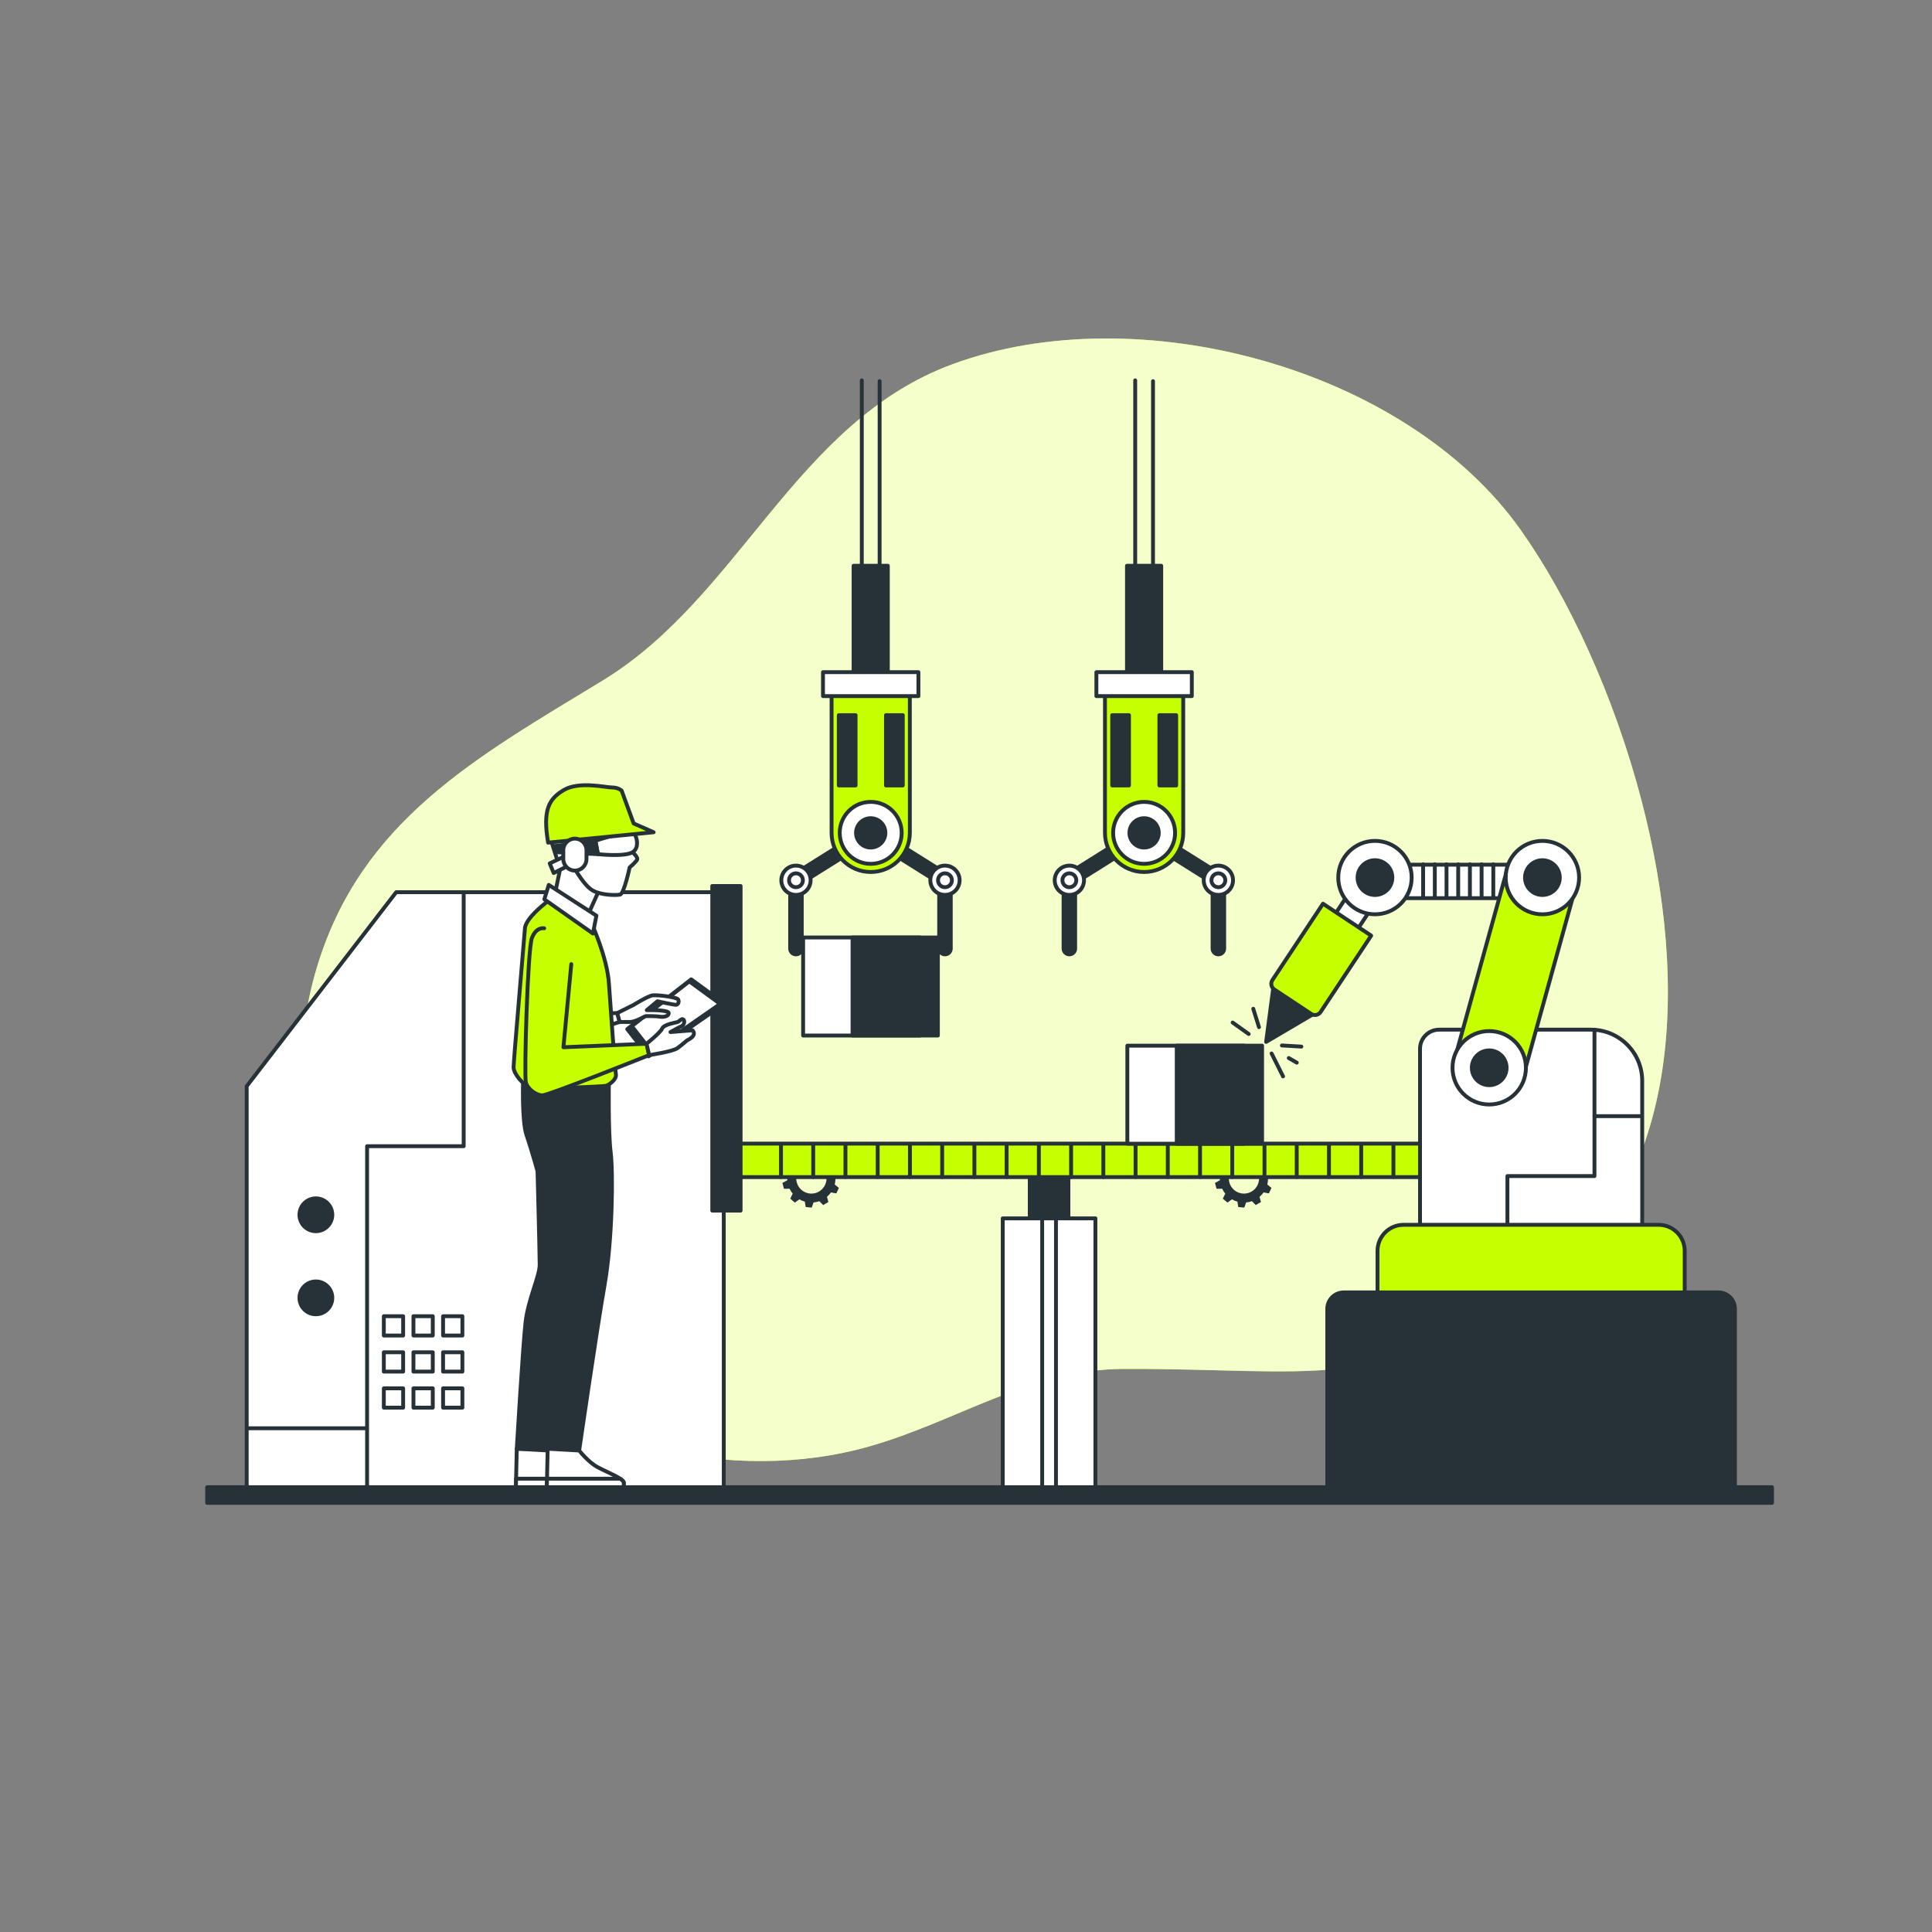 <svg xmlns="http://www.w3.org/2000/svg" xmlns:xlink="http://www.w3.org/1999/xlink" x="0px" y="0px" viewBox="0 0 500 500" style="enable-background:new 0 0 500 500;" xml:space="preserve"><rect x="0" y="0" width="500" height="500" fill="#808080" stroke="none"/><g id="Background_Simple">	<g>		<path style="fill:#C6FF00;" d="M424.836,207.225c-7.12-27.284-18.964-52.729-31.355-70.178    c-29.785-41.941-99.035-60.399-146.872-42.829c-40.766,14.973-55.041,60.237-90.651,81.915    c-32.761,19.943-62.491,36.201-73.947,74.214c-24.204,80.309,71.508,144.333,143.033,123.963    c22.573-6.429,41.655-19.954,65.735-20.037c48.847-0.17,66.054,6.531,105.571-19.856    C435.284,308.417,437.303,255.001,424.836,207.225z"></path>		<path style="opacity:0.8;fill:#FFFFFF;" d="M424.836,207.225c-7.12-27.284-18.964-52.729-31.355-70.178    c-29.785-41.941-99.035-60.399-146.872-42.829c-40.766,14.973-55.041,60.237-90.651,81.915    c-32.761,19.943-62.491,36.201-73.947,74.214c-24.204,80.309,71.508,144.333,143.033,123.963    c22.573-6.429,41.655-19.954,65.735-20.037c48.847-0.17,66.054,6.531,105.571-19.856    C435.284,308.417,437.303,255.001,424.836,207.225z"></path>	</g></g><g id="Machine">	<g>		<path id="XMLID_7_" style="fill:#263238;" d="M216.215,305.018l1.285-0.586l-0.272-1.543l-1.418-0.11    c-0.182-0.479-0.421-0.929-0.71-1.344l0.731-1.234l-1.108-1.108l-1.244,0.739c-0.702-0.477-1.508-0.812-2.376-0.97l-0.36-1.421    h-1.567l-0.361,1.43c-0.493,0.094-0.964,0.245-1.409,0.448l-1.12-0.969l-1.283,0.899l0.529,1.386    c-0.344,0.351-0.646,0.743-0.9,1.167l-1.475-0.152l-0.536,1.472l1.221,0.828c-0.057,0.338-0.088,0.686-0.088,1.04    c0,0.148,0.007,0.295,0.017,0.44l-1.285,0.717l0.406,1.513l1.454-0.019c0.215,0.457,0.484,0.883,0.799,1.27l-0.628,1.305    l1.2,1.007l1.163-0.833c0.436,0.251,0.906,0.451,1.401,0.591l0.233,1.403l1.561,0.137l0.471-1.329    c0.522-0.047,1.025-0.158,1.502-0.325l0.985,1.001l1.357-0.783l-0.373-1.35c0.393-0.334,0.743-0.715,1.042-1.136l1.378,0.254    l0.662-1.42l-1.081-0.893C216.146,306.054,216.213,305.544,216.215,305.018z M213.897,304.991c0,2.16-1.751,3.912-3.912,3.912    c-2.16,0-3.912-1.751-3.912-3.912s1.751-3.912,3.912-3.912C212.146,301.079,213.897,302.83,213.897,304.991z"></path>		<path id="XMLID_4_" style="fill:#263238;" d="M328.165,305.018l1.285-0.586l-0.272-1.543l-1.418-0.11    c-0.182-0.479-0.421-0.929-0.71-1.344l0.731-1.234l-1.108-1.108l-1.244,0.739c-0.702-0.477-1.508-0.812-2.375-0.97l-0.36-1.421    h-1.567l-0.361,1.43c-0.493,0.094-0.965,0.245-1.409,0.448l-1.12-0.969l-1.283,0.899l0.529,1.386    c-0.344,0.351-0.646,0.743-0.9,1.167l-1.475-0.152l-0.536,1.472l1.221,0.828c-0.057,0.338-0.088,0.686-0.088,1.04    c0,0.148,0.007,0.295,0.017,0.44l-1.285,0.717l0.406,1.513l1.454-0.019c0.215,0.457,0.484,0.883,0.799,1.27l-0.628,1.305    l1.2,1.007l1.163-0.833c0.436,0.251,0.906,0.451,1.401,0.591l0.233,1.403l1.561,0.137l0.471-1.329    c0.522-0.047,1.025-0.158,1.502-0.325l0.985,1.001l1.357-0.783l-0.373-1.35c0.393-0.334,0.743-0.715,1.042-1.136l1.378,0.254    l0.662-1.42l-1.081-0.893C328.096,306.054,328.163,305.544,328.165,305.018z M325.847,304.991c0,2.16-1.751,3.912-3.912,3.912    c-2.161,0-3.912-1.751-3.912-3.912s1.751-3.912,3.912-3.912C324.096,301.079,325.847,302.83,325.847,304.991z"></path>		<g>							<rect x="266.5" y="298.013" style="fill:#263238;stroke:#263238;stroke-linecap:round;stroke-linejoin:round;stroke-miterlimit:10;" width="10" height="50.741"></rect>							<rect x="259.509" y="315.309" style="fill:#FFFFFF;stroke:#263238;stroke-linecap:round;stroke-linejoin:round;stroke-miterlimit:10;" width="23.983" height="70.159"></rect>							<rect x="269.714" y="315.309" style="fill:#FFFFFF;stroke:#263238;stroke-linecap:round;stroke-linejoin:round;stroke-miterlimit:10;" width="3.571" height="70.159"></rect>		</g>		<g>							<rect x="171" y="295.969" style="fill:#C6FF00;stroke:#263238;stroke-linecap:round;stroke-linejoin:round;stroke-miterlimit:10;" width="250.833" height="8.667"></rect>							<line style="fill:none;stroke:#263238;stroke-linecap:round;stroke-linejoin:round;stroke-miterlimit:10;" x1="202.121" y1="296.482" x2="202.121" y2="304.599"></line>							<line style="fill:none;stroke:#263238;stroke-linecap:round;stroke-linejoin:round;stroke-miterlimit:10;" x1="210.463" y1="296.482" x2="210.463" y2="304.599"></line>							<line style="fill:none;stroke:#263238;stroke-linecap:round;stroke-linejoin:round;stroke-miterlimit:10;" x1="218.805" y1="296.482" x2="218.805" y2="304.599"></line>							<line style="fill:none;stroke:#263238;stroke-linecap:round;stroke-linejoin:round;stroke-miterlimit:10;" x1="227.147" y1="296.482" x2="227.147" y2="304.599"></line>							<line style="fill:none;stroke:#263238;stroke-linecap:round;stroke-linejoin:round;stroke-miterlimit:10;" x1="235.489" y1="296.482" x2="235.489" y2="304.599"></line>							<line style="fill:none;stroke:#263238;stroke-linecap:round;stroke-linejoin:round;stroke-miterlimit:10;" x1="243.831" y1="296.482" x2="243.831" y2="304.599"></line>							<line style="fill:none;stroke:#263238;stroke-linecap:round;stroke-linejoin:round;stroke-miterlimit:10;" x1="252.173" y1="296.482" x2="252.173" y2="304.599"></line>							<line style="fill:none;stroke:#263238;stroke-linecap:round;stroke-linejoin:round;stroke-miterlimit:10;" x1="260.515" y1="296.482" x2="260.515" y2="304.599"></line>							<line style="fill:none;stroke:#263238;stroke-linecap:round;stroke-linejoin:round;stroke-miterlimit:10;" x1="268.857" y1="296.482" x2="268.857" y2="304.599"></line>							<line style="fill:none;stroke:#263238;stroke-linecap:round;stroke-linejoin:round;stroke-miterlimit:10;" x1="277.199" y1="296.482" x2="277.199" y2="304.599"></line>							<line style="fill:none;stroke:#263238;stroke-linecap:round;stroke-linejoin:round;stroke-miterlimit:10;" x1="285.541" y1="296.482" x2="285.541" y2="304.599"></line>							<line style="fill:none;stroke:#263238;stroke-linecap:round;stroke-linejoin:round;stroke-miterlimit:10;" x1="293.883" y1="296.482" x2="293.883" y2="304.599"></line>							<line style="fill:none;stroke:#263238;stroke-linecap:round;stroke-linejoin:round;stroke-miterlimit:10;" x1="302.225" y1="296.482" x2="302.225" y2="304.599"></line>							<line style="fill:none;stroke:#263238;stroke-linecap:round;stroke-linejoin:round;stroke-miterlimit:10;" x1="310.567" y1="296.482" x2="310.567" y2="304.599"></line>							<line style="fill:none;stroke:#263238;stroke-linecap:round;stroke-linejoin:round;stroke-miterlimit:10;" x1="318.909" y1="296.482" x2="318.909" y2="304.599"></line>							<line style="fill:none;stroke:#263238;stroke-linecap:round;stroke-linejoin:round;stroke-miterlimit:10;" x1="327.251" y1="296.482" x2="327.251" y2="304.599"></line>							<line style="fill:none;stroke:#263238;stroke-linecap:round;stroke-linejoin:round;stroke-miterlimit:10;" x1="335.593" y1="296.482" x2="335.593" y2="304.599"></line>							<line style="fill:none;stroke:#263238;stroke-linecap:round;stroke-linejoin:round;stroke-miterlimit:10;" x1="343.935" y1="296.482" x2="343.935" y2="304.599"></line>							<line style="fill:none;stroke:#263238;stroke-linecap:round;stroke-linejoin:round;stroke-miterlimit:10;" x1="352.277" y1="296.482" x2="352.277" y2="304.599"></line>							<line style="fill:none;stroke:#263238;stroke-linecap:round;stroke-linejoin:round;stroke-miterlimit:10;" x1="360.619" y1="296.482" x2="360.619" y2="304.599"></line>		</g>		<g>			<polygon style="fill:#FFFFFF;stroke:#263238;stroke-linecap:round;stroke-linejoin:round;stroke-miterlimit:10;" points="     187.31,230.902 102.533,230.902 63.848,281.11 63.848,385.468 187.31,385.468 187.31,299.629    "></polygon>							<rect x="184.333" y="229.303" style="fill:#263238;stroke:#263238;stroke-linecap:round;stroke-linejoin:round;stroke-miterlimit:10;" width="7.333" height="84"></rect>							<circle style="fill:#263238;stroke:#263238;stroke-linecap:round;stroke-linejoin:round;stroke-miterlimit:10;" cx="81.75" cy="314.386" r="4.25"></circle>							<circle style="fill:#263238;stroke:#263238;stroke-linecap:round;stroke-linejoin:round;stroke-miterlimit:10;" cx="81.75" cy="335.886" r="4.25"></circle>			<polyline style="fill:none;stroke:#263238;stroke-linecap:round;stroke-linejoin:round;stroke-miterlimit:10;" points="     95,385.136 95,296.636 120,296.636 120,231.136    "></polyline>							<line style="fill:none;stroke:#263238;stroke-linecap:round;stroke-linejoin:round;stroke-miterlimit:10;" x1="94.699" y1="369.636" x2="63.936" y2="369.636"></line>							<rect x="99.333" y="340.636" style="fill:#FFFFFF;stroke:#263238;stroke-linecap:round;stroke-linejoin:round;stroke-miterlimit:10;" width="5" height="5"></rect>							<rect x="107" y="340.636" style="fill:#FFFFFF;stroke:#263238;stroke-linecap:round;stroke-linejoin:round;stroke-miterlimit:10;" width="5" height="5"></rect>							<rect x="114.667" y="340.636" style="fill:#FFFFFF;stroke:#263238;stroke-linecap:round;stroke-linejoin:round;stroke-miterlimit:10;" width="5" height="5"></rect>							<rect x="99.333" y="349.969" style="fill:#FFFFFF;stroke:#263238;stroke-linecap:round;stroke-linejoin:round;stroke-miterlimit:10;" width="5" height="5"></rect>							<rect x="107" y="349.969" style="fill:#FFFFFF;stroke:#263238;stroke-linecap:round;stroke-linejoin:round;stroke-miterlimit:10;" width="5" height="5"></rect>							<rect x="114.667" y="349.969" style="fill:#FFFFFF;stroke:#263238;stroke-linecap:round;stroke-linejoin:round;stroke-miterlimit:10;" width="5" height="5"></rect>							<rect x="99.333" y="359.302" style="fill:#FFFFFF;stroke:#263238;stroke-linecap:round;stroke-linejoin:round;stroke-miterlimit:10;" width="5" height="5"></rect>							<rect x="107" y="359.302" style="fill:#FFFFFF;stroke:#263238;stroke-linecap:round;stroke-linejoin:round;stroke-miterlimit:10;" width="5" height="5"></rect>							<rect x="114.667" y="359.302" style="fill:#FFFFFF;stroke:#263238;stroke-linecap:round;stroke-linejoin:round;stroke-miterlimit:10;" width="5" height="5"></rect>		</g>	</g></g><g id="Character_1">	<g>		<g>			<path style="fill:#FFFFFF;stroke:#263238;stroke-linecap:round;stroke-linejoin:round;stroke-miterlimit:10;" d="     M141.889,375.389c0,0,2.264,2.943,4.754,4.301c2.49,1.358,6.792,2.943,6.792,4.075s0,1.132,0,1.132h-19.922l0.226-9.961     L141.889,375.389z"></path>			<path style="fill:#FFFFFF;stroke:#263238;stroke-linecap:round;stroke-linejoin:round;stroke-miterlimit:10;" d="     M133.513,384.897h19.922c0,0,0,0,0-1.132c0-0.327-0.366-0.693-0.937-1.079h-18.934L133.513,384.897z"></path>		</g>		<path style="fill:#263238;stroke:#263238;stroke-linecap:round;stroke-linejoin:round;stroke-miterlimit:10;" d="M139,298.636    c0,0,0.667,25.667,0.667,28.667s-3,9-3.667,15s-2.26,32.633-2.26,32.633h8c0,0,5.594-27.3,8.594-39.633    c3-12.333,5-42.333,5-42.333H140L139,298.636z"></path>		<path style="fill:#263238;stroke:#263238;stroke-linecap:round;stroke-linejoin:round;stroke-miterlimit:10;" d="M135.401,278.95    c0,0-0.453,11.093,0.906,14.941c1.358,3.849,3.396,11.319,3.396,11.319s2.49,18.563,2.49,21.506c0,2.943-2.943,10.64-2.943,16.752    s2.49,31.467,2.49,31.467l8.15,0.453c0,0,4.528-31.241,6.565-42.786c2.037-11.546,2.264-28.977,1.585-34.41    c-0.679-5.433-0.453-18.79-0.453-18.79L135.401,278.95z"></path>		<polygon style="fill:#263238;stroke:#263238;stroke-linecap:round;stroke-linejoin:round;stroke-miterlimit:10;" points="    167.848,273.383 162.328,266.331 178.886,253.453 187.471,259.739   "></polygon>					<polygon style="fill:#FFFFFF;stroke:#263238;stroke-width:0.5;stroke-linecap:round;stroke-linejoin:round;stroke-miterlimit:10;" points="    168.704,271.804 163.855,265.608 178.402,254.294 185.944,259.816   "></polygon>		<path style="fill:#FFFFFF;stroke:#263238;stroke-linecap:round;stroke-linejoin:round;stroke-miterlimit:10;" d="M164.015,260.045    c0,0,3.679-2.3,4.906-2.453c1.227-0.153,6.286,0.46,6.592,1.073c0.307,0.613,0,1.38-0.613,1.38c-0.613,0-4.752-0.92-4.752-0.92    l-2.76,2.3c0,0,5.672-0.153,5.672,0.767c0,0.92-1.533,1.073-2.3,0.92c-0.766-0.153-3.066-0.153-3.526-0.153    c-0.46,0-2.606,1.533-4.293,1.533c-1.686,0-2.606,0-2.606,0l-0.613-2.3L164.015,260.045z"></path>		<polygon style="fill:#FFFFFF;stroke:#263238;stroke-linecap:round;stroke-linejoin:round;stroke-miterlimit:10;" points="    160.335,264.491 150.524,267.557 150.984,262.192 159.722,262.192   "></polygon>		<path style="fill:#C6FF00;stroke:#263238;stroke-linecap:round;stroke-linejoin:round;stroke-miterlimit:10;" d="M153.059,238.881    c0,0,4.075,8.829,4.528,15.62c0.453,6.792,1.585,22.185,1.811,23.544c0.226,1.358-1.811,2.717-2.49,2.943    c-0.679,0.226-17.431,0.905-19.469,0.453c-2.038-0.453-4.528-3.622-4.528-5.207c0-1.585,2.717-32.825,2.943-35.995    c0.226-3.169,7.653-8.306,7.653-8.306L153.059,238.881z"></path>		<polygon style="fill:#FFFFFF;stroke:#263238;stroke-linecap:round;stroke-linejoin:round;stroke-miterlimit:10;" points="    142.472,217.038 144.955,224.899 143.506,231.933 151.368,238.553 155.092,230.278 154.885,214.969   "></polygon>		<polygon style="fill:#FFFFFF;stroke:#263238;stroke-linecap:round;stroke-linejoin:round;stroke-miterlimit:10;" points="    147.023,221.175 142.265,223.451 143.299,225.934 147.851,223.658   "></polygon>		<path style="fill:#FFFFFF;stroke:#263238;stroke-linecap:round;stroke-linejoin:round;stroke-miterlimit:10;" d="M162.125,215.59    l1.034,4.551c0,0,2.276,1.655,1.655,2.482c-0.621,0.828-1.862,1.862-1.862,1.862s-1.448,6.827-2.482,7.034    c-1.034,0.207-4.758,0.207-7.034-1.034c-2.276-1.241-4.758-5.793-4.758-5.793l-0.414-8.068L162.125,215.59z"></path>		<path style="fill:#FFFFFF;stroke:#263238;stroke-linecap:round;stroke-linejoin:round;stroke-miterlimit:10;" d="M154.092,217.586    l0.642,3.467c0,0,6.933,0.77,8.988-0.514c2.054-1.284,0.899-4.751,0-5.264C162.822,214.762,154.092,217.586,154.092,217.586z"></path>		<path style="fill:#C6FF00;stroke:#263238;stroke-linecap:round;stroke-linejoin:round;stroke-miterlimit:10;" d="M141.851,218.072    l27.308-2.689l-5.172-2.276l-3.103-8.482c0,0-0.828-0.827-2.483-0.827s-8.482-1.655-12.413,0.621    C142.058,206.694,140.403,209.59,141.851,218.072z"></path>		<polygon style="fill:#263238;stroke:#263238;stroke-linecap:round;stroke-linejoin:round;stroke-miterlimit:10;" points="    154.734,221.053 143.82,220.54 143.306,218.999 154.092,217.586   "></polygon>		<path style="fill:#FFFFFF;stroke:#263238;stroke-linecap:round;stroke-linejoin:round;stroke-miterlimit:10;" d="M148.782,225.313    L148.782,225.313c-1.657,0-3-1.343-3-3v-2.276c0-1.657,1.343-3,3-3l0,0c1.657,0,3,1.343,3,3v2.276    C151.781,223.97,150.438,225.313,148.782,225.313z"></path>		<polygon style="fill:#FFFFFF;stroke:#263238;stroke-linecap:round;stroke-linejoin:round;stroke-miterlimit:10;" points="    142.022,229.014 154.348,236.974 153.45,241.596 140.867,232.737   "></polygon>		<path style="fill:#C6FF00;stroke:#263238;stroke-linecap:round;stroke-linejoin:round;stroke-miterlimit:10;" d="M140.834,240.239    c0,0-2.037-0.453-3.169,2.49c-1.132,2.943-2.037,35.542-1.585,37.353c0.453,1.811,2.717,3.396,4.301,3.396    S168,273.064,168,273.064l-0.679-2.943l-21.506,0.905l2.037-21.506"></path>		<path style="fill:#FFFFFF;stroke:#263238;stroke-linecap:round;stroke-linejoin:round;stroke-miterlimit:10;" d="M167.321,270.121    c0,0,3.593-2.871,4.053-3.944c0.46-1.073,3.526-1.533,3.986-1.686c0.46-0.153,1.073-1.073,1.533-0.613    c0.46,0.46,0,1.533-0.46,1.686c-0.46,0.153-2.913,1.533-2.913,1.533l5.672-0.46c0,0,0.613,0.46,0.307,1.227    c-0.307,0.767-1.686,1.38-1.686,1.38s-1.227,1.073-2.453,1.993c-1.226,0.92-7.36,1.828-7.36,1.828L167.321,270.121z"></path>		<g>			<path style="fill:#FFFFFF;stroke:#263238;stroke-linecap:round;stroke-linejoin:round;stroke-miterlimit:10;" d="     M149.889,375.389c0,0,2.264,2.943,4.754,4.301c2.49,1.358,6.792,2.943,6.792,4.075s0,1.132,0,1.132h-19.922l0.226-9.961     L149.889,375.389z"></path>			<path style="fill:#FFFFFF;stroke:#263238;stroke-linecap:round;stroke-linejoin:round;stroke-miterlimit:10;" d="     M141.513,384.897h19.922c0,0,0,0,0-1.132c0-0.327-0.366-0.693-0.937-1.079h-18.934L141.513,384.897z"></path>		</g>	</g></g><g id="Box">	<g>					<rect x="291.754" y="270.618" style="fill:#FFFFFF;stroke:#263238;stroke-linecap:round;stroke-linejoin:round;stroke-miterlimit:10;" width="30.223" height="25.375"></rect>					<rect x="304.541" y="270.618" style="fill:#263238;stroke:#263238;stroke-linecap:round;stroke-linejoin:round;stroke-miterlimit:10;" width="22.086" height="25.375"></rect>	</g></g><g id="Mechanic_arm_3">	<g>		<g>			<path style="fill:#FFFFFF;stroke:#263238;stroke-linecap:round;stroke-linejoin:round;stroke-miterlimit:10;" d="M425,330.479     h-57.5V271.43c0-2.734,2.217-4.951,4.951-4.951h39.299c7.318,0,13.25,5.932,13.25,13.25V330.479z"></path>			<path style="fill:#C6FF00;stroke:#263238;stroke-linecap:round;stroke-linejoin:round;stroke-miterlimit:10;" d="M436,335.979     h-79.5v-12.25c0-3.728,3.022-6.75,6.75-6.75h66c3.728,0,6.75,3.022,6.75,6.75V335.979z"></path>			<path style="fill:#263238;stroke:#263238;stroke-linecap:round;stroke-linejoin:round;stroke-miterlimit:10;" d="M449,385.468     H343.5v-46.739c0-2.347,1.903-4.25,4.25-4.25h97c2.347,0,4.25,1.903,4.25,4.25V385.468z"></path>			<polyline style="fill:none;stroke:#263238;stroke-linecap:round;stroke-linejoin:round;stroke-miterlimit:10;" points="     390.117,316.56 390.117,304.37 412.649,304.37 412.649,266.479    "></polyline>							<line style="fill:none;stroke:#263238;stroke-linecap:round;stroke-linejoin:round;stroke-miterlimit:10;" x1="412.649" y1="288.856" x2="424.47" y2="288.856"></line>		</g>		<g>			<g>									<rect x="353.838" y="223.786" style="fill:#FFFFFF;stroke:#263238;stroke-linecap:round;stroke-linejoin:round;stroke-miterlimit:10;" width="45.333" height="8.667"></rect>									<line style="fill:none;stroke:#263238;stroke-linecap:round;stroke-linejoin:round;stroke-miterlimit:10;" x1="368.302" y1="232.225" x2="368.302" y2="223.678"></line>									<line style="fill:none;stroke:#263238;stroke-linecap:round;stroke-linejoin:round;stroke-miterlimit:10;" x1="371.329" y1="232.225" x2="371.329" y2="223.678"></line>									<line style="fill:none;stroke:#263238;stroke-linecap:round;stroke-linejoin:round;stroke-miterlimit:10;" x1="374.356" y1="232.225" x2="374.356" y2="223.678"></line>									<line style="fill:none;stroke:#263238;stroke-linecap:round;stroke-linejoin:round;stroke-miterlimit:10;" x1="377.383" y1="232.225" x2="377.383" y2="223.678"></line>									<line style="fill:none;stroke:#263238;stroke-linecap:round;stroke-linejoin:round;stroke-miterlimit:10;" x1="380.41" y1="232.225" x2="380.41" y2="223.678"></line>									<line style="fill:none;stroke:#263238;stroke-linecap:round;stroke-linejoin:round;stroke-miterlimit:10;" x1="383.437" y1="232.225" x2="383.437" y2="223.678"></line>									<line style="fill:none;stroke:#263238;stroke-linecap:round;stroke-linejoin:round;stroke-miterlimit:10;" x1="386.464" y1="232.225" x2="386.464" y2="223.678"></line>			</g>			<path style="fill:#C6FF00;stroke:#263238;stroke-linecap:round;stroke-linejoin:round;stroke-miterlimit:10;" d="     M407.501,230.556l-13.497,48.778c-1.649,4.786-6.866,7.329-11.652,5.681l0,0c-4.786-1.649-7.329-6.866-5.68-11.652l13.497-48.778     c1.649-4.786,6.866-7.329,11.652-5.681l0,0C406.607,220.553,409.15,225.77,407.501,230.556z"></path>			<g>				<polygon style="fill:#263238;stroke:#263238;stroke-linecap:round;stroke-linejoin:round;stroke-miterlimit:10;" points="      327.672,269.642 339.941,262.412 329.542,255.524     "></polygon>									<rect x="344.314" y="222.43" transform="matrix(0.834 0.552 -0.552 0.834 189.954 -152.286)" style="fill:#FFFFFF;stroke:#263238;stroke-linecap:round;stroke-linejoin:round;stroke-miterlimit:10;" width="7" height="33.607"></rect>				<path style="fill:#C6FF00;stroke:#263238;stroke-linecap:round;stroke-linejoin:round;stroke-miterlimit:10;" d="      M339.332,262.394l-9.535-6.316c-0.811-0.537-1.033-1.63-0.496-2.441l13.089-19.76l12.472,8.261l-13.089,19.76      C341.236,262.709,340.143,262.931,339.332,262.394z"></path>			</g>			<g>									<circle style="fill:#FFFFFF;stroke:#263238;stroke-linecap:round;stroke-linejoin:round;stroke-miterlimit:10;" cx="355.838" cy="227.12" r="9.5"></circle>									<circle style="fill:#263238;stroke:#263238;stroke-linecap:round;stroke-linejoin:round;stroke-miterlimit:10;" cx="355.838" cy="227.12" r="4.5"></circle>			</g>			<g>									<circle style="fill:#FFFFFF;stroke:#263238;stroke-linecap:round;stroke-linejoin:round;stroke-miterlimit:10;" cx="399.171" cy="227.12" r="9.5"></circle>									<circle style="fill:#263238;stroke:#263238;stroke-linecap:round;stroke-linejoin:round;stroke-miterlimit:10;" cx="399.171" cy="227.12" r="4.5"></circle>			</g>			<g>									<circle style="fill:#FFFFFF;stroke:#263238;stroke-linecap:round;stroke-linejoin:round;stroke-miterlimit:10;" cx="385.406" cy="276.343" r="9.5"></circle>									<circle style="fill:#263238;stroke:#263238;stroke-linecap:round;stroke-linejoin:round;stroke-miterlimit:10;" cx="385.406" cy="276.343" r="4.5"></circle>			</g>			<g>									<line style="fill:none;stroke:#263238;stroke-linecap:round;stroke-linejoin:round;stroke-miterlimit:10;" x1="324.342" y1="261.077" x2="325.825" y2="265.82"></line>									<line style="fill:none;stroke:#263238;stroke-linecap:round;stroke-linejoin:round;stroke-miterlimit:10;" x1="319.006" y1="264.634" x2="323.156" y2="267.599"></line>									<line style="fill:none;stroke:#263238;stroke-linecap:round;stroke-linejoin:round;stroke-miterlimit:10;" x1="331.754" y1="270.564" x2="336.794" y2="270.86"></line>									<line style="fill:none;stroke:#263238;stroke-linecap:round;stroke-linejoin:round;stroke-miterlimit:10;" x1="329.086" y1="272.639" x2="332.051" y2="278.569"></line>									<line style="fill:none;stroke:#263238;stroke-linecap:round;stroke-linejoin:round;stroke-miterlimit:10;" x1="333.533" y1="273.825" x2="335.608" y2="275.011"></line>			</g>		</g>	</g></g><g id="Mechanic_arm_2">	<g>		<polyline style="fill:none;stroke:#263238;stroke-linecap:round;stroke-linejoin:round;stroke-miterlimit:10;" points="    298.397,98.646 298.397,156.202 293.788,156.202 293.788,98.44   "></polyline>		<g>							<line style="fill:none;stroke:#263238;stroke-width:4;stroke-linecap:round;stroke-linejoin:round;stroke-miterlimit:10;" x1="276.749" y1="227.811" x2="276.749" y2="245.487"></line>							<line style="fill:none;stroke:#263238;stroke-width:4;stroke-linecap:round;stroke-linejoin:round;stroke-miterlimit:10;" x1="296.092" y1="215.545" x2="277.245" y2="227.359"></line>			<g>				<path style="fill:#FFFFFF;stroke:#263238;stroke-linecap:round;stroke-linejoin:round;stroke-miterlimit:10;" d="      M280.54,227.811c0-2.094-1.697-3.791-3.791-3.791c-2.094,0-3.791,1.697-3.791,3.791c0,2.094,1.697,3.791,3.791,3.791      C278.843,231.602,280.54,229.905,280.54,227.811z"></path>				<path style="fill:#FFFFFF;stroke:#263238;stroke-linecap:round;stroke-linejoin:round;stroke-miterlimit:10;" d="      M278.545,227.811c0-0.992-0.804-1.796-1.796-1.796c-0.992,0-1.796,0.804-1.796,1.796s0.804,1.796,1.796,1.796      C277.741,229.607,278.545,228.803,278.545,227.811z"></path>			</g>		</g>		<g>							<line style="fill:none;stroke:#263238;stroke-width:4;stroke-linecap:round;stroke-linejoin:round;stroke-miterlimit:10;" x1="315.313" y1="227.811" x2="315.313" y2="245.487"></line>							<line style="fill:none;stroke:#263238;stroke-width:4;stroke-linecap:round;stroke-linejoin:round;stroke-miterlimit:10;" x1="295.969" y1="215.545" x2="314.816" y2="227.359"></line>			<g>				<path style="fill:#FFFFFF;stroke:#263238;stroke-linecap:round;stroke-linejoin:round;stroke-miterlimit:10;" d="      M311.522,227.811c0-2.094,1.697-3.791,3.791-3.791c2.094,0,3.791,1.697,3.791,3.791c0,2.094-1.697,3.791-3.791,3.791      C313.219,231.602,311.522,229.905,311.522,227.811z"></path>				<path style="fill:#FFFFFF;stroke:#263238;stroke-linecap:round;stroke-linejoin:round;stroke-miterlimit:10;" d="      M313.517,227.811c0-0.992,0.804-1.796,1.796-1.796s1.796,0.804,1.796,1.796s-0.804,1.796-1.796,1.796      S313.517,228.803,313.517,227.811z"></path>			</g>		</g>					<rect x="291.662" y="146.423" style="fill:#263238;stroke:#263238;stroke-linecap:round;stroke-linejoin:round;stroke-miterlimit:10;" width="8.861" height="58.613"></rect>		<path style="fill:#C6FF00;stroke:#263238;stroke-linecap:round;stroke-linejoin:round;stroke-miterlimit:10;" d="M296.092,225.671    L296.092,225.671c-5.593,0-10.127-4.534-10.127-10.127V175.6h20.253v39.944C306.219,221.137,301.685,225.671,296.092,225.671z"></path>					<rect x="283.744" y="173.959" style="fill:#FFFFFF;stroke:#263238;stroke-linecap:round;stroke-linejoin:round;stroke-miterlimit:10;" width="24.697" height="6.189"></rect>		<g>							<circle style="fill:#FFFFFF;stroke:#263238;stroke-linecap:round;stroke-linejoin:round;stroke-miterlimit:10;" cx="296.092" cy="215.545" r="8.017"></circle>							<circle style="fill:#263238;stroke:#263238;stroke-linecap:round;stroke-linejoin:round;stroke-miterlimit:10;" cx="296.092" cy="215.545" r="3.797"></circle>		</g>					<rect x="287.833" y="185.086" style="fill:#263238;stroke:#263238;stroke-linecap:round;stroke-linejoin:round;stroke-miterlimit:10;" width="4.344" height="18.189"></rect>					<rect x="300.05" y="185.086" style="fill:#263238;stroke:#263238;stroke-linecap:round;stroke-linejoin:round;stroke-miterlimit:10;" width="4.343" height="18.189"></rect>	</g></g><g id="Mechanic_arm_1">	<g>		<g>							<rect x="207.849" y="242.618" style="fill:#FFFFFF;stroke:#263238;stroke-linecap:round;stroke-linejoin:round;stroke-miterlimit:10;" width="30.223" height="25.375"></rect>							<rect x="220.636" y="242.618" style="fill:#263238;stroke:#263238;stroke-linecap:round;stroke-linejoin:round;stroke-miterlimit:10;" width="22.086" height="25.375"></rect>		</g>		<g>			<polyline style="fill:none;stroke:#263238;stroke-linecap:round;stroke-linejoin:round;stroke-miterlimit:10;" points="     227.643,98.646 227.643,156.202 223.033,156.202 223.033,98.44    "></polyline>			<g>									<line style="fill:none;stroke:#263238;stroke-width:4;stroke-linecap:round;stroke-linejoin:round;stroke-miterlimit:10;" x1="205.994" y1="227.811" x2="205.994" y2="245.487"></line>									<line style="fill:none;stroke:#263238;stroke-width:4;stroke-linecap:round;stroke-linejoin:round;stroke-miterlimit:10;" x1="225.338" y1="215.545" x2="206.491" y2="227.359"></line>				<g>					<path style="fill:#FFFFFF;stroke:#263238;stroke-linecap:round;stroke-linejoin:round;stroke-miterlimit:10;" d="       M209.785,227.811c0-2.094-1.697-3.791-3.791-3.791c-2.094,0-3.791,1.697-3.791,3.791c0,2.094,1.697,3.791,3.791,3.791       C208.088,231.602,209.785,229.905,209.785,227.811z"></path>					<path style="fill:#FFFFFF;stroke:#263238;stroke-linecap:round;stroke-linejoin:round;stroke-miterlimit:10;" d="       M207.79,227.811c0-0.992-0.804-1.796-1.796-1.796c-0.992,0-1.796,0.804-1.796,1.796s0.804,1.796,1.796,1.796       C206.986,229.607,207.79,228.803,207.79,227.811z"></path>				</g>			</g>			<g>									<line style="fill:none;stroke:#263238;stroke-width:4;stroke-linecap:round;stroke-linejoin:round;stroke-miterlimit:10;" x1="244.558" y1="227.811" x2="244.558" y2="245.487"></line>									<line style="fill:none;stroke:#263238;stroke-width:4;stroke-linecap:round;stroke-linejoin:round;stroke-miterlimit:10;" x1="225.215" y1="215.545" x2="244.062" y2="227.359"></line>				<g>					<path style="fill:#FFFFFF;stroke:#263238;stroke-linecap:round;stroke-linejoin:round;stroke-miterlimit:10;" d="       M240.767,227.811c0-2.094,1.697-3.791,3.791-3.791s3.791,1.697,3.791,3.791c0,2.094-1.697,3.791-3.791,3.791       S240.767,229.905,240.767,227.811z"></path>					<path style="fill:#FFFFFF;stroke:#263238;stroke-linecap:round;stroke-linejoin:round;stroke-miterlimit:10;" d="       M242.763,227.811c0-0.992,0.804-1.796,1.796-1.796s1.796,0.804,1.796,1.796s-0.804,1.796-1.796,1.796       S242.763,228.803,242.763,227.811z"></path>				</g>			</g>							<rect x="220.907" y="146.423" style="fill:#263238;stroke:#263238;stroke-linecap:round;stroke-linejoin:round;stroke-miterlimit:10;" width="8.861" height="58.613"></rect>			<path style="fill:#C6FF00;stroke:#263238;stroke-linecap:round;stroke-linejoin:round;stroke-miterlimit:10;" d="     M225.338,225.671L225.338,225.671c-5.593,0-10.127-4.534-10.127-10.127V175.6h20.253v39.944     C235.464,221.137,230.93,225.671,225.338,225.671z"></path>							<rect x="212.989" y="173.959" style="fill:#FFFFFF;stroke:#263238;stroke-linecap:round;stroke-linejoin:round;stroke-miterlimit:10;" width="24.697" height="6.189"></rect>			<g>									<circle style="fill:#FFFFFF;stroke:#263238;stroke-linecap:round;stroke-linejoin:round;stroke-miterlimit:10;" cx="225.338" cy="215.545" r="8.017"></circle>									<circle style="fill:#263238;stroke:#263238;stroke-linecap:round;stroke-linejoin:round;stroke-miterlimit:10;" cx="225.338" cy="215.545" r="3.797"></circle>			</g>							<rect x="217.079" y="185.086" style="fill:#263238;stroke:#263238;stroke-linecap:round;stroke-linejoin:round;stroke-miterlimit:10;" width="4.344" height="18.189"></rect>							<rect x="229.295" y="185.086" style="fill:#263238;stroke:#263238;stroke-linecap:round;stroke-linejoin:round;stroke-miterlimit:10;" width="4.343" height="18.189"></rect>		</g>	</g></g><g id="Ground">			<rect x="53.609" y="384.892" style="fill:#263238;stroke:#263238;stroke-linecap:round;stroke-linejoin:round;stroke-miterlimit:10;" width="404.986" height="4.043"></rect></g></svg>
